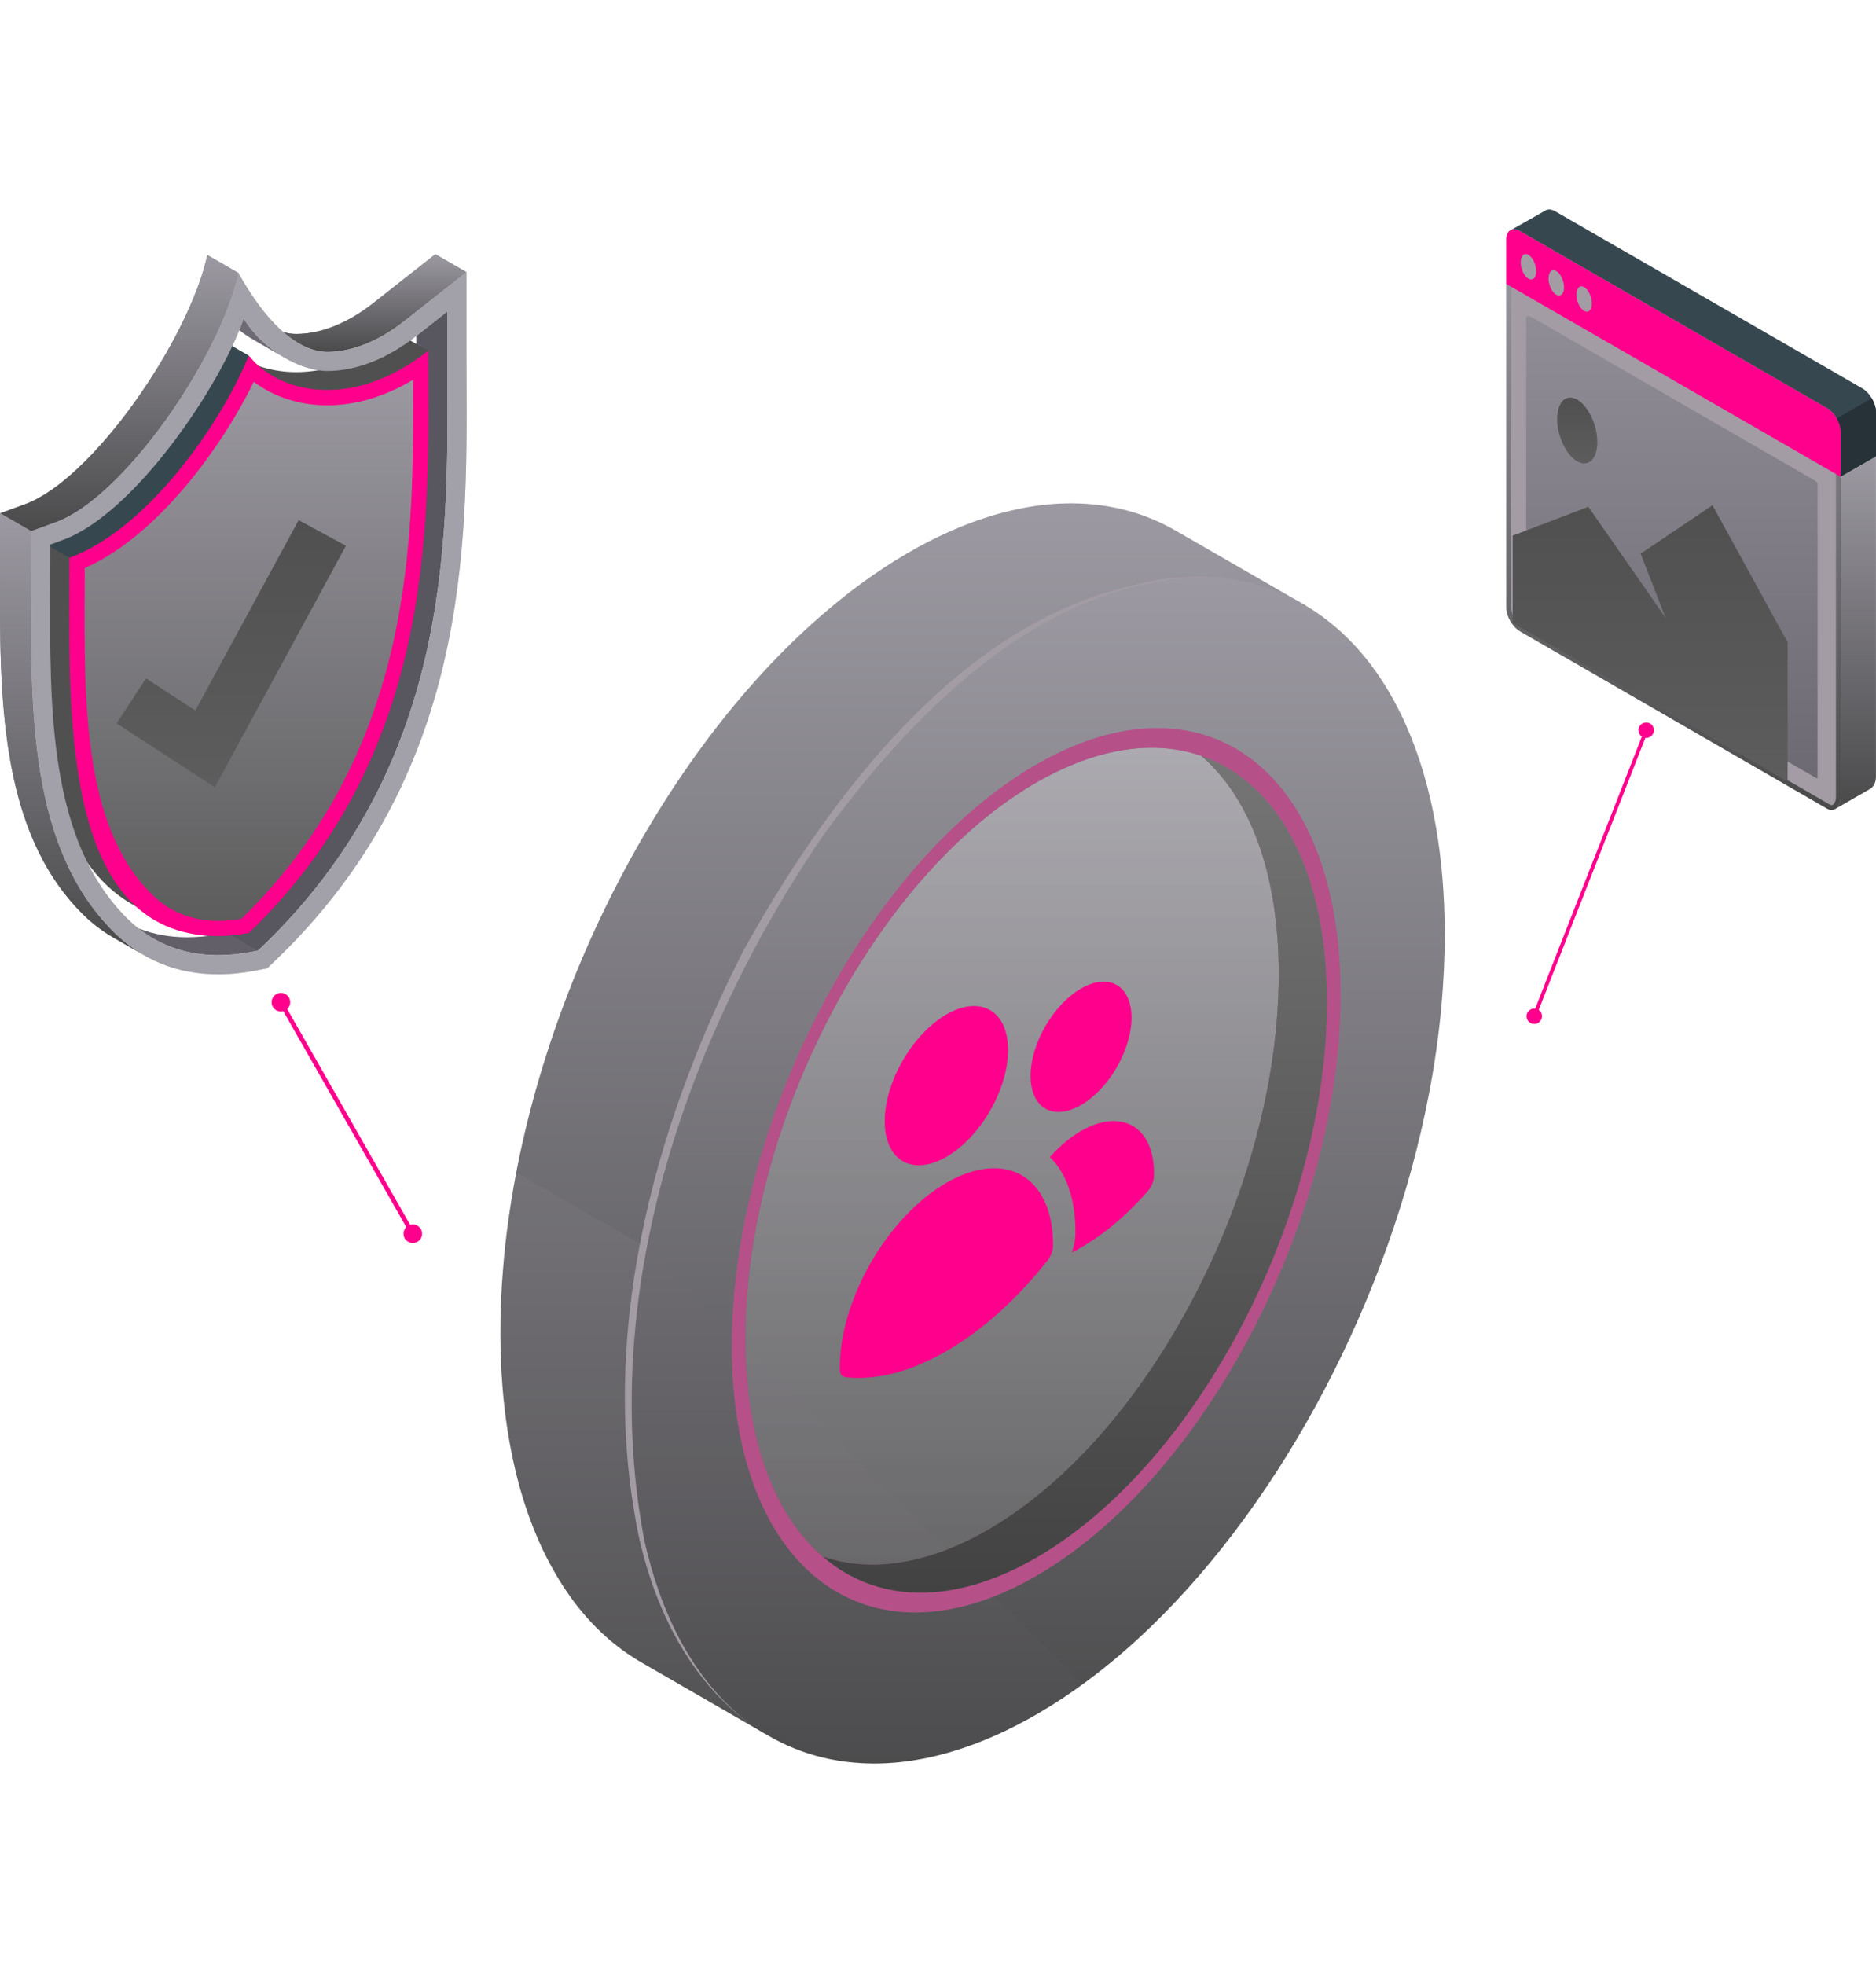 <svg width="85" height="89" viewBox="0 0 85 89" fill="none" xmlns="http://www.w3.org/2000/svg">
<path d="M57.829 30.241L59.172 27.439L53.294 24.052C52.598 23.65 51.858 23.337 51.076 23.127C50.807 23.055 50.532 22.996 50.253 22.947C48.961 22.723 47.575 22.753 46.116 23.06C45.627 23.162 45.128 23.296 44.624 23.462C44.118 23.624 43.603 23.821 43.082 24.053C42.432 24.338 41.772 24.674 41.103 25.065C40.404 25.473 39.717 25.924 39.039 26.42C38.529 26.792 38.026 27.188 37.529 27.609C30.231 33.763 24.49 44.733 23.033 55.284C22.933 56.004 22.853 56.719 22.797 57.431C22.711 58.45 22.668 59.464 22.672 60.463C22.676 61.281 22.707 62.074 22.769 62.839C22.822 63.502 22.898 64.143 22.993 64.761C23.088 65.378 23.204 65.973 23.339 66.547V66.55C23.741 68.262 24.318 69.775 25.046 71.075C25.203 71.355 25.366 71.627 25.537 71.888C26.283 73.026 27.157 73.969 28.142 74.701C28.451 74.931 28.771 75.139 29.101 75.328L34.657 78.534L35.888 75.969C36.214 75.897 36.543 75.812 36.876 75.712C38.124 75.339 39.419 74.77 40.744 73.999C41.514 73.55 42.27 73.047 43.015 72.491C43.97 71.779 44.903 70.984 45.805 70.114C51.896 64.258 56.693 55.095 58.449 45.974C58.711 44.618 58.903 43.264 59.025 41.925C59.125 40.807 59.177 39.695 59.173 38.6C59.168 36.911 59.033 35.335 58.784 33.884C58.559 32.564 58.237 31.349 57.829 30.241Z" fill="url(#paint0_linear_2192_3551)"/>
<path opacity="0.1" d="M34.657 78.533L35.888 75.969C36.214 75.897 36.543 75.812 36.876 75.712C38.124 75.339 39.419 74.77 40.744 73.998C41.514 73.549 42.27 73.046 43.015 72.49C43.97 71.778 44.903 70.984 45.805 70.114C46.657 69.295 47.48 68.406 48.276 67.466L23.394 53.109C23.255 53.835 23.133 54.561 23.033 55.284C22.933 56.004 22.853 56.719 22.797 57.431C22.711 58.45 22.668 59.464 22.672 60.463C22.676 61.281 22.707 62.074 22.769 62.839C22.822 63.502 22.898 64.143 22.993 64.761C23.088 65.378 23.204 65.973 23.339 66.547V66.55C23.741 68.262 24.318 69.775 25.046 71.075C25.203 71.355 25.366 71.627 25.537 71.888C26.283 73.026 27.157 73.969 28.142 74.701C28.451 74.931 28.771 75.139 29.101 75.328L34.657 78.533Z" fill="#A39CA5"/>
<path d="M65.071 37.509C64.774 35.763 64.307 34.199 63.694 32.825C62.789 30.791 61.563 29.185 60.085 28.057C59.108 27.309 58.023 26.772 56.846 26.455C56.576 26.383 56.301 26.324 56.023 26.275C54.73 26.051 53.345 26.081 51.886 26.388C51.396 26.49 50.898 26.624 50.393 26.79C49.888 26.952 49.372 27.149 48.852 27.381C48.201 27.666 47.541 28.003 46.873 28.394C46.174 28.801 45.487 29.252 44.809 29.748C44.299 30.12 43.795 30.516 43.298 30.937C36.001 37.091 30.259 48.061 28.802 58.612C28.701 59.333 28.623 60.047 28.566 60.759C28.48 61.778 28.438 62.791 28.442 63.79C28.445 64.609 28.476 65.402 28.539 66.167C28.592 66.83 28.667 67.47 28.762 68.09C28.858 68.706 28.974 69.301 29.109 69.875V69.877C29.51 71.59 30.087 73.103 30.815 74.402C30.973 74.683 31.136 74.955 31.307 75.216C32.053 76.353 32.927 77.297 33.912 78.028C35.398 79.139 37.136 79.772 39.053 79.871C40.347 79.942 41.724 79.768 43.163 79.336C44.411 78.963 45.705 78.394 47.03 77.623C47.8 77.174 48.557 76.671 49.302 76.114C50.257 75.402 51.19 74.608 52.092 73.738C58.183 67.882 62.98 58.719 64.736 49.598C64.999 48.242 65.191 46.888 65.312 45.548C65.412 44.431 65.464 43.319 65.46 42.224C65.454 40.536 65.32 38.96 65.071 37.509Z" fill="url(#paint1_linear_2192_3551)"/>
<path opacity="0.05" d="M29.167 56.426C29.026 57.157 28.903 57.887 28.802 58.615C28.701 59.335 28.623 60.05 28.566 60.762C28.48 61.781 28.438 62.794 28.442 63.793C28.445 64.612 28.476 65.404 28.539 66.17C28.592 66.833 28.667 67.473 28.762 68.092C28.858 68.709 28.974 69.304 29.109 69.878V69.88C29.51 71.593 30.087 73.106 30.815 74.405C30.973 74.686 31.136 74.957 31.307 75.218C32.052 76.356 32.927 77.3 33.912 78.031C35.398 79.142 37.136 79.775 39.053 79.873C40.347 79.945 41.724 79.771 43.163 79.339C44.411 78.965 45.705 78.397 47.03 77.626C47.714 77.226 48.387 76.778 49.05 76.294L29.167 56.426Z" fill="#7B7783"/>
<path opacity="0.25" d="M57.923 45.084C57.938 44.766 57.943 44.45 57.943 44.137C57.943 42.21 57.71 40.489 57.28 39.001C56.683 36.941 55.704 35.334 54.443 34.244C54.147 34.142 53.844 34.058 53.531 33.997C51.903 33.684 50.056 33.949 48.081 34.865C47.999 34.9 47.916 34.941 47.834 34.981C47.544 35.124 47.248 35.28 46.951 35.452C46.602 35.652 46.256 35.87 45.915 36.103C45.197 36.59 44.495 37.147 43.814 37.762C39.056 42.055 35.311 49.205 34.149 56.215C33.982 57.218 33.868 58.218 33.813 59.207C33.786 59.68 33.773 60.147 33.773 60.613C33.773 61.121 33.79 61.612 33.823 62.089C33.988 64.624 34.591 66.74 35.529 68.368C36.02 69.216 36.603 69.929 37.264 70.501C38.288 70.857 39.416 70.966 40.623 70.802C41.925 70.625 43.318 70.132 44.764 69.297C45.001 69.161 45.235 69.016 45.468 68.864C45.529 68.824 45.587 68.785 45.648 68.746C52.285 64.331 57.575 54.158 57.923 45.084Z" fill="url(#paint2_linear_2192_3551)"/>
<path d="M47.876 34.142C47.568 34.293 47.26 34.455 46.947 34.636C39.331 39.031 33.16 50.819 33.16 60.967C33.16 71.12 39.331 75.782 46.947 71.387C47.26 71.206 47.568 71.014 47.876 70.812C55.062 66.028 60.743 54.791 60.743 45.056C60.743 35.318 55.062 30.629 47.876 34.142ZM45.644 68.748C45.583 68.789 45.527 68.829 45.467 68.864C45.235 69.016 44.997 69.162 44.76 69.298C43.316 70.136 41.922 70.626 40.619 70.802C39.412 70.968 38.286 70.857 37.261 70.504C36.599 69.929 36.018 69.217 35.529 68.37C34.59 66.745 33.983 64.626 33.822 62.092C33.787 61.613 33.771 61.123 33.771 60.614C33.771 60.149 33.786 59.68 33.812 59.211C33.867 58.222 33.978 57.218 34.145 56.218C35.312 49.209 39.054 42.059 43.811 37.765C44.492 37.149 45.195 36.594 45.911 36.104C46.255 35.872 46.598 35.655 46.947 35.453C47.245 35.282 47.542 35.125 47.83 34.984C47.916 34.944 47.997 34.903 48.077 34.868C50.052 33.95 51.9 33.687 53.531 34C53.84 34.061 54.147 34.142 54.44 34.248C55.703 35.337 56.683 36.942 57.278 39.001C57.708 40.489 57.94 42.21 57.94 44.138C57.94 44.451 57.935 44.769 57.92 45.086C57.572 54.159 52.285 64.333 45.644 68.748Z" fill="#858585"/>
<path opacity="0.4" d="M47.876 34.142C47.568 34.293 47.26 34.455 46.947 34.636C39.331 39.031 33.16 50.819 33.16 60.967C33.16 71.12 39.331 75.782 46.947 71.387C47.26 71.206 47.568 71.014 47.876 70.812C55.062 66.028 60.743 54.791 60.743 45.056C60.743 35.318 55.062 30.629 47.876 34.142ZM45.644 68.748C45.583 68.789 45.527 68.829 45.467 68.864C45.235 69.016 44.997 69.162 44.76 69.298C43.316 70.136 41.922 70.626 40.619 70.802C39.412 70.968 38.286 70.857 37.261 70.504C36.599 69.929 36.018 69.217 35.529 68.37C34.59 66.745 33.983 64.626 33.822 62.092C33.787 61.613 33.771 61.123 33.771 60.614C33.771 60.149 33.786 59.68 33.812 59.211C33.867 58.222 33.978 57.218 34.145 56.218C35.312 49.209 39.054 42.059 43.811 37.765C44.492 37.149 45.195 36.594 45.911 36.104C46.255 35.872 46.598 35.655 46.947 35.453C47.245 35.282 47.542 35.125 47.83 34.984C47.916 34.944 47.997 34.903 48.077 34.868C50.052 33.95 51.9 33.687 53.531 34C53.84 34.061 54.147 34.142 54.44 34.248C55.703 35.337 56.683 36.942 57.278 39.001C57.708 40.489 57.94 42.21 57.94 44.138C57.94 44.451 57.935 44.769 57.92 45.086C57.572 54.159 52.285 64.333 45.644 68.748Z" fill="#FF008C"/>
<path d="M60.126 45.408C60.126 45.721 60.121 46.039 60.106 46.357C59.757 55.43 54.47 65.603 47.829 70.018C47.769 70.058 47.713 70.094 47.652 70.134C47.42 70.285 47.182 70.432 46.945 70.568C45.501 71.4 44.107 71.895 42.804 72.072C40.663 72.364 38.764 71.804 37.27 70.507C38.29 70.855 39.416 70.966 40.617 70.8C41.92 70.623 43.314 70.134 44.759 69.296C44.996 69.16 45.233 69.014 45.466 68.862C45.526 68.827 45.582 68.787 45.642 68.746C52.283 64.331 57.571 54.158 57.919 45.085C57.934 44.767 57.939 44.449 57.939 44.136C57.939 42.209 57.707 40.488 57.278 38.999C56.681 36.94 55.702 35.336 54.44 34.246C56.767 35.044 58.555 37.138 59.464 40.271C59.894 41.76 60.126 43.48 60.126 45.408Z" fill="#858585"/>
<path opacity="0.25" d="M37.27 70.505C37.265 70.501 37.265 70.501 37.26 70.501C37.219 70.466 37.184 70.435 37.148 70.394C37.188 70.44 37.229 70.476 37.27 70.505Z" fill="black"/>
<path opacity="0.5" d="M60.126 45.408C60.126 45.721 60.121 46.039 60.106 46.357C59.757 55.43 54.47 65.603 47.829 70.018C47.769 70.058 47.713 70.094 47.652 70.134C47.42 70.285 47.182 70.432 46.945 70.568C45.501 71.4 44.107 71.895 42.804 72.072C40.663 72.364 38.764 71.804 37.27 70.507C38.29 70.855 39.416 70.966 40.617 70.8C41.92 70.623 43.314 70.134 44.759 69.296C44.996 69.16 45.233 69.014 45.466 68.862C45.526 68.827 45.582 68.787 45.642 68.746C52.283 64.331 57.571 54.158 57.919 45.085C57.934 44.767 57.939 44.449 57.939 44.136C57.939 42.209 57.707 40.488 57.278 38.999C56.681 36.94 55.702 35.336 54.44 34.246C56.767 35.044 58.555 37.138 59.464 40.271C59.894 41.76 60.126 43.48 60.126 45.408Z" fill="url(#paint3_linear_2192_3551)"/>
<g clip-path="url(#clip0_2192_3551)">
<g filter="url(#filter0_d_2192_3551)">
<path d="M41.084 49.792C41.084 48.936 41.379 47.945 41.903 47.038C42.428 46.13 43.139 45.38 43.88 44.952C44.622 44.524 45.333 44.453 45.857 44.756C46.382 45.058 46.676 45.709 46.676 46.565C46.676 47.421 46.382 48.411 45.857 49.319C45.333 50.227 44.622 50.977 43.88 51.405C43.139 51.833 42.428 51.903 41.903 51.601C41.379 51.298 41.084 50.647 41.084 49.792ZM47.693 47.738C47.693 47.392 47.752 47.014 47.867 46.627C47.982 46.241 48.151 45.853 48.363 45.485C48.576 45.117 48.828 44.777 49.105 44.484C49.383 44.192 49.68 43.952 49.981 43.778C50.281 43.605 50.579 43.502 50.856 43.474C51.134 43.447 51.386 43.496 51.598 43.618C51.811 43.741 51.979 43.934 52.094 44.188C52.209 44.442 52.268 44.752 52.268 45.098C52.268 45.798 52.027 46.609 51.598 47.352C51.169 48.094 50.587 48.708 49.981 49.058C49.374 49.408 48.792 49.466 48.363 49.218C47.934 48.971 47.693 48.438 47.693 47.738ZM39.051 60.938C39.051 59.46 39.56 57.749 40.465 56.181C41.371 54.613 42.599 53.317 43.88 52.578C45.161 51.839 46.39 51.718 47.295 52.24C48.201 52.763 48.71 53.887 48.71 55.365L48.71 55.367L48.709 55.461C48.708 55.561 48.684 55.672 48.641 55.783C48.598 55.894 48.537 56.002 48.463 56.096C47.08 57.855 45.495 59.276 43.88 60.205C42.205 61.172 40.636 61.542 39.298 61.384C39.224 61.375 39.163 61.339 39.12 61.277C39.076 61.216 39.053 61.132 39.051 61.033L39.051 60.938ZM49.727 54.781L49.726 54.894C49.722 55.157 49.668 55.444 49.568 55.736C49.704 55.666 49.842 55.592 49.981 55.512C51.063 54.887 52.087 54.007 52.998 52.966C53.08 52.872 53.15 52.761 53.2 52.643C53.25 52.526 53.279 52.407 53.282 52.299L53.285 52.138C53.285 51.495 53.144 50.944 52.876 50.535C52.607 50.127 52.219 49.875 51.748 49.803C51.278 49.73 50.739 49.84 50.183 50.122C49.626 50.403 49.071 50.848 48.567 51.414C49.321 52.143 49.727 53.324 49.726 54.779L49.727 54.781Z" fill="#FF008C"/>
</g>
</g>
<path d="M56.025 26.278C54 26.009 52.222 26.285 50.464 26.841C45.023 28.56 40.525 33.419 37.256 37.898C31.01 47.095 27.055 58.744 29.214 69.88L29.211 69.857C29.915 72.953 31.332 76.061 33.912 78.031C31.276 76.1 29.748 72.996 29.006 69.878L29.008 69.898C27.018 60.782 29.52 51.204 33.695 43.048C37.303 36.531 42.939 28.889 50.387 26.766C52.164 26.259 53.841 25.919 56.025 26.278Z" fill="#A39CA5"/>
<path d="M68.254 10.833V27.524C68.254 27.921 68.533 28.401 68.875 28.599L82.784 36.629C82.856 36.67 82.927 36.69 82.99 36.688C83.016 36.688 83.043 36.684 83.069 36.678C83.088 36.674 83.106 36.668 83.122 36.66C83.134 36.653 83.148 36.648 83.177 36.631C83.234 36.599 83.296 36.51 83.34 36.424C83.379 36.346 83.405 36.224 83.405 36.11V19.569C83.405 19.174 83.126 18.692 82.784 18.494L68.875 10.474C68.714 10.383 68.569 10.368 68.457 10.421C68.439 10.429 68.42 10.44 68.404 10.452C68.402 10.454 68.4 10.456 68.4 10.456C68.384 10.468 68.372 10.48 68.359 10.497C68.351 10.503 68.347 10.511 68.341 10.519C68.333 10.529 68.325 10.539 68.32 10.551C68.304 10.576 68.292 10.602 68.284 10.631C68.278 10.647 68.272 10.665 68.269 10.685C68.267 10.69 68.265 10.694 68.267 10.698C68.261 10.716 68.259 10.734 68.257 10.755C68.256 10.78 68.254 10.806 68.254 10.833Z" fill="#A39CA5"/>
<path d="M68.6 10.611C68.632 10.611 68.687 10.621 68.766 10.666L82.674 18.685C82.946 18.842 83.185 19.255 83.185 19.569V36.11C83.185 36.197 83.165 36.283 83.144 36.324C83.108 36.394 83.073 36.435 83.062 36.444C83.053 36.449 83.044 36.453 83.037 36.456L83.035 36.457L83.023 36.463C83.004 36.467 82.995 36.468 82.99 36.468H82.989C82.972 36.468 82.942 36.465 82.894 36.438L68.986 28.408C68.709 28.248 68.474 27.843 68.474 27.524V10.833C68.474 10.812 68.476 10.792 68.478 10.773C68.478 10.772 68.478 10.766 68.479 10.761L68.48 10.76L68.486 10.749L68.487 10.74L68.509 10.673L68.507 10.67L68.522 10.65L68.522 10.649L68.537 10.629L68.538 10.628L68.54 10.627L68.553 10.621C68.566 10.614 68.581 10.611 68.6 10.611ZM68.6 10.391C68.549 10.391 68.501 10.401 68.458 10.421C68.44 10.43 68.421 10.44 68.405 10.452C68.403 10.454 68.401 10.456 68.401 10.456C68.385 10.468 68.373 10.481 68.36 10.497C68.352 10.503 68.348 10.511 68.342 10.519C68.334 10.529 68.326 10.539 68.321 10.552C68.305 10.576 68.293 10.603 68.285 10.631C68.278 10.647 68.273 10.665 68.27 10.686C68.268 10.69 68.266 10.694 68.268 10.698C68.262 10.716 68.26 10.735 68.258 10.755C68.256 10.779 68.254 10.806 68.254 10.832V27.524C68.254 27.921 68.533 28.401 68.875 28.598L82.784 36.629C82.852 36.667 82.921 36.688 82.982 36.688C82.984 36.688 82.988 36.688 82.99 36.688C83.017 36.688 83.043 36.684 83.07 36.678C83.088 36.673 83.107 36.667 83.123 36.659C83.135 36.653 83.149 36.647 83.178 36.631C83.234 36.598 83.297 36.51 83.341 36.423C83.38 36.346 83.406 36.224 83.406 36.11V19.569C83.406 19.174 83.126 18.692 82.784 18.494L68.875 10.474C68.776 10.418 68.683 10.391 68.6 10.391Z" fill="url(#paint4_linear_2192_3551)"/>
<path d="M68.457 10.421C68.569 10.368 68.714 10.382 68.875 10.474L82.784 18.494C83.126 18.691 83.405 19.174 83.405 19.569V21.596L84.999 20.678V18.665C84.999 18.27 84.722 17.79 84.379 17.593L70.468 9.572C70.291 9.469 70.132 9.466 70.018 9.536C69.906 9.603 68.589 10.351 68.457 10.421Z" fill="#37474F"/>
<path d="M68.254 10.828C68.256 10.437 68.533 10.278 68.874 10.475L82.783 18.495C83.126 18.693 83.404 19.174 83.404 19.569L83.403 21.598L68.254 12.864V10.828Z" fill="#FF008C"/>
<path d="M85 20.679L84.999 18.663C84.999 18.462 84.925 18.24 84.81 18.043L83.219 18.951C83.334 19.146 83.404 19.366 83.404 19.567V21.595L85 20.679Z" fill="#263238"/>
<path d="M71.776 13.006C71.97 13.117 72.127 13.45 72.127 13.747C72.127 14.045 71.97 14.196 71.776 14.084C71.583 13.973 71.426 13.641 71.426 13.343C71.426 13.045 71.583 12.894 71.776 13.006Z" fill="#A39CA5"/>
<path d="M70.514 12.275C70.708 12.387 70.865 12.719 70.865 13.017C70.865 13.315 70.708 13.466 70.514 13.354C70.321 13.242 70.164 12.91 70.164 12.612C70.164 12.314 70.321 12.163 70.514 12.275Z" fill="#A39CA5"/>
<path d="M69.253 11.545C69.447 11.656 69.604 11.989 69.604 12.286C69.604 12.584 69.447 12.735 69.253 12.623C69.059 12.512 68.902 12.18 68.902 11.882C68.902 11.584 69.059 11.433 69.253 11.545Z" fill="#A39CA5"/>
<path d="M83.176 36.632C83.198 36.617 83.225 36.603 83.253 36.587C83.31 36.552 84.725 35.742 84.737 35.735C84.835 35.677 84.904 35.572 84.926 35.523C84.971 35.429 84.998 35.316 84.998 35.195V20.68L83.404 21.597V36.111C83.398 36.233 83.38 36.339 83.339 36.424C83.271 36.564 83.182 36.628 83.176 36.632Z" fill="url(#paint5_linear_2192_3551)"/>
<path d="M69.286 27.741C69.224 27.705 69.179 27.658 69.152 27.623V14.357C69.165 14.345 69.194 14.328 69.244 14.328C69.299 14.328 69.367 14.35 69.435 14.389L82.22 21.765C82.236 21.775 82.254 21.786 82.27 21.798L82.311 21.835C82.328 21.851 82.342 21.868 82.353 21.883V35.267C82.335 35.263 82.309 35.255 82.277 35.236L69.286 27.741Z" fill="#7B7783"/>
<path opacity="0.25" d="M69.286 27.741C69.224 27.705 69.179 27.658 69.152 27.623V14.357C69.165 14.345 69.194 14.328 69.244 14.328C69.299 14.328 69.367 14.35 69.435 14.389L82.22 21.765C82.236 21.775 82.254 21.786 82.27 21.798L82.311 21.835C82.328 21.851 82.342 21.868 82.353 21.883V35.267C82.335 35.263 82.309 35.255 82.277 35.236L69.286 27.741Z" fill="url(#paint6_linear_2192_3551)"/>
<g filter="url(#filter1_d_2192_3551)">
<path d="M69.539 27.218L81.996 34.405V28.096L78.591 21.887L75.337 24.081L76.464 26.984L72.966 21.959L69.539 23.263V27.218Z" fill="url(#paint7_linear_2192_3551)"/>
</g>
<g filter="url(#filter2_d_2192_3551)">
<path d="M73.373 19.026C73.373 19.798 72.966 20.189 72.464 19.9C71.962 19.61 71.555 18.75 71.555 17.977C71.555 17.205 71.962 16.814 72.464 17.103C72.966 17.393 73.373 18.254 73.373 19.026Z" fill="url(#paint8_linear_2192_3551)"/>
</g>
<path d="M74.588 33.426C74.782 33.426 74.939 33.27 74.939 33.076C74.939 32.883 74.782 32.727 74.588 32.727C74.395 32.727 74.238 32.883 74.238 33.076C74.238 33.27 74.395 33.426 74.588 33.426Z" fill="#FF008C"/>
<path d="M69.868 46.033C69.868 46.227 69.712 46.383 69.518 46.383C69.325 46.383 69.168 46.227 69.168 46.033C69.168 45.84 69.325 45.684 69.518 45.684C69.712 45.683 69.868 45.84 69.868 46.033Z" fill="#FF008C"/>
<path d="M74.516 33.047L69.438 46L69.595 46.062L74.674 33.109L74.516 33.047Z" fill="#FF008C"/>
<path d="M11.539 15.424C11.3 15.289 11.065 15.132 10.84 14.954C10.916 14.765 10.982 14.587 11.037 14.418C11.479 15.144 12.115 15.734 12.789 16.145C12.451 15.95 11.738 15.536 11.539 15.424Z" fill="#7B7783"/>
<path opacity="0.1" d="M11.539 15.424C11.3 15.289 11.065 15.132 10.84 14.954C10.916 14.765 10.982 14.587 11.037 14.418C11.479 15.144 12.115 15.734 12.789 16.145C12.451 15.95 11.738 15.536 11.539 15.424Z" fill="black"/>
<path d="M20.272 17.18C20.306 24.658 20.367 34.742 11.873 42.887L11.689 43.063L11.438 43.112C10.903 43.217 10.381 43.269 9.888 43.269C8.507 43.269 7.295 42.863 6.277 42.057C6.954 42.324 7.689 42.459 8.482 42.459C8.975 42.459 9.496 42.407 10.033 42.301L10.282 42.253L10.466 42.076C18.961 33.931 18.901 23.847 18.865 16.369C18.863 15.968 18.861 15.585 18.861 15.216C18.863 15.216 18.865 15.214 18.866 15.213L20.267 14.109V15.892C20.267 16.3 20.268 16.731 20.272 17.18Z" fill="#7B7783"/>
<path opacity="0.2" d="M20.272 17.18C20.306 24.658 20.367 34.742 11.873 42.887L11.689 43.063L11.438 43.112C10.903 43.217 10.381 43.269 9.888 43.269C8.507 43.269 7.295 42.863 6.277 42.057C6.954 42.324 7.689 42.459 8.482 42.459C8.975 42.459 9.496 42.407 10.033 42.301L10.282 42.253L10.466 42.076C18.961 33.931 18.901 23.847 18.865 16.369C18.863 15.968 18.861 15.585 18.861 15.216C18.863 15.216 18.865 15.214 18.866 15.213L20.267 14.109V15.892C20.267 16.3 20.268 16.731 20.272 17.18Z" fill="black"/>
<path opacity="0.1" d="M11.688 43.063L11.872 42.887C20.366 34.742 20.305 24.658 20.271 17.18C20.268 16.731 20.266 16.3 20.266 15.892V14.109L19.532 14.687L18.866 15.213L18.865 15.213L18.86 15.229C18.86 15.594 18.862 15.973 18.864 16.369C18.9 23.847 18.961 33.931 10.465 42.076L10.281 42.253L11.687 43.064L11.688 43.063Z" fill="black"/>
<path d="M14.823 15.941C14.325 15.941 13.638 15.74 12.84 15.045C13.053 15.105 13.246 15.128 13.418 15.128C14.544 15.128 15.756 14.642 16.924 13.722L19.726 11.516L21.131 12.327L18.329 14.533C17.161 15.453 15.95 15.941 14.823 15.941Z" fill="#7B7783"/>
<path d="M14.823 15.941C14.325 15.941 13.638 15.74 12.84 15.045C13.053 15.105 13.246 15.128 13.418 15.128C14.544 15.128 15.756 14.642 16.924 13.722L19.726 11.516L21.131 12.327L18.329 14.533C17.161 15.453 15.95 15.941 14.823 15.941Z" fill="url(#paint9_linear_2192_3551)"/>
<path d="M19.403 15.893L17.997 15.082C15.636 16.941 13.349 17.152 11.709 16.574C11.547 16.431 11.401 16.277 11.274 16.116L9.868 15.305C8.548 18.505 5.223 23.185 1.74 24.461C1.74 30.219 1.333 38.271 5.974 40.956C6.208 41.091 7.148 41.631 7.383 41.767C8.412 42.362 9.689 42.574 11.274 42.265C20.009 33.888 19.403 22.929 19.403 15.893Z" fill="#515050"/>
<path d="M10.1 25.375L11.273 16.116L9.867 15.305C8.547 18.505 5.222 23.185 1.738 24.46L3.144 25.271L10.1 25.375Z" fill="#37474F"/>
<path d="M9.891 42.059C8.57 42.059 7.491 41.62 6.592 40.717C3.425 37.539 3.464 31.907 3.489 26.569C3.491 26.201 3.493 25.847 3.493 25.507C7.024 24.075 10.074 19.602 11.381 16.74C12.232 17.546 13.48 18.015 14.828 18.015C16.232 18.015 17.684 17.519 19.06 16.574C19.061 16.774 19.062 16.977 19.063 17.185C19.097 24.447 19.155 34.153 11.11 41.943C10.686 42.02 10.276 42.059 9.891 42.059Z" fill="url(#paint10_linear_2192_3551)"/>
<g filter="url(#filter3_d_2192_3551)">
<path d="M10.734 34.664L6.285 31.77L7.614 29.73L9.851 31.185L14.532 22.562L16.674 23.723L10.734 34.664Z" fill="url(#paint11_linear_2192_3551)"/>
</g>
<path d="M18.715 17.205C18.749 24.391 18.8 33.937 10.944 41.62C10.577 41.681 10.223 41.712 9.889 41.712C8.666 41.712 7.667 41.307 6.837 40.473C3.771 37.396 3.809 31.849 3.834 26.567C3.836 26.282 3.837 26.005 3.837 25.736C7.203 24.249 10.104 20.151 11.5 17.295C12.388 17.974 13.568 18.36 14.826 18.36C16.118 18.36 17.443 17.964 18.715 17.205ZM19.403 15.891C17.781 17.168 16.193 17.668 14.826 17.668C13.257 17.668 11.98 17.01 11.274 16.113C9.955 19.314 6.63 23.994 3.146 25.269C3.146 31.91 2.607 42.404 9.889 42.404C10.323 42.404 10.783 42.358 11.274 42.262H11.275C20.01 33.886 19.403 22.927 19.403 15.891Z" fill="#FF008C"/>
<path d="M9.397 11.555C8.543 15.439 4.175 21.727 1.143 22.837L0.008 23.253L1.415 24.064L2.549 23.648C5.581 22.537 9.951 16.249 10.804 12.366L9.397 11.555Z" fill="#7B7783"/>
<path d="M9.397 11.555C8.543 15.439 4.175 21.727 1.143 22.837L0.008 23.253L1.415 24.064L2.549 23.648C5.581 22.537 9.951 16.249 10.804 12.366L9.397 11.555Z" fill="url(#paint12_linear_2192_3551)"/>
<path d="M5.117 42.183C1.343 38.392 1.383 32.242 1.41 26.562C1.412 26.11 1.416 25.68 1.416 25.272V24.065L0.008 23.254V24.461C0.008 24.869 0.007 25.299 0.005 25.751C-0.023 31.431 -0.063 37.581 3.712 41.372C4.141 41.804 4.607 42.164 5.105 42.453C5.315 42.574 6.066 43.008 6.409 43.205C5.948 42.925 5.517 42.586 5.117 42.183Z" fill="#7B7783"/>
<path d="M5.117 42.183C1.343 38.392 1.383 32.242 1.41 26.562C1.412 26.11 1.416 25.68 1.416 25.272V24.065L0.008 23.254V24.461C0.008 24.869 0.007 25.299 0.005 25.751C-0.023 31.431 -0.063 37.581 3.712 41.372C4.141 41.804 4.607 42.164 5.105 42.453C5.315 42.574 6.066 43.008 6.409 43.205C5.948 42.925 5.517 42.586 5.117 42.183Z" fill="url(#paint13_linear_2192_3551)"/>
<path d="M21.138 17.177C21.136 16.729 21.134 16.3 21.134 15.893V12.328L18.332 14.535C17.164 15.455 15.952 15.941 14.826 15.941C13.937 15.941 12.445 15.305 10.804 12.365C9.951 16.25 5.582 22.538 2.55 23.648L1.415 24.064V25.272C1.415 25.679 1.413 26.11 1.411 26.561C1.384 32.242 1.343 38.393 5.119 42.183C6.409 43.479 8.014 44.136 9.89 44.136C10.438 44.136 11.016 44.077 11.606 43.962L12.106 43.865L12.473 43.513C21.235 35.11 21.174 24.795 21.138 17.177ZM11.873 42.889L11.69 43.065L11.44 43.114C10.905 43.219 10.383 43.272 9.889 43.272C8.252 43.272 6.854 42.7 5.731 41.574C2.21 38.038 2.25 32.104 2.276 26.566C2.278 26.114 2.28 25.681 2.28 25.272V24.668L2.848 24.46C6.137 23.256 10.079 17.333 11.039 14.418C11.935 15.893 13.631 16.806 14.825 16.806C16.147 16.806 17.545 16.256 18.867 15.215L20.268 14.111V15.893C20.268 16.302 20.27 16.733 20.272 17.182C20.308 24.66 20.368 34.743 11.873 42.889Z" fill="#7B7783"/>
<path opacity="0.3" d="M21.138 17.177C21.136 16.729 21.134 16.3 21.134 15.893V12.328L18.332 14.535C17.164 15.455 15.952 15.941 14.826 15.941C13.937 15.941 12.445 15.305 10.804 12.365C9.951 16.25 5.582 22.538 2.55 23.648L1.415 24.064V25.272C1.415 25.679 1.413 26.11 1.411 26.561C1.384 32.242 1.343 38.393 5.119 42.183C6.409 43.479 8.014 44.136 9.89 44.136C10.438 44.136 11.016 44.077 11.606 43.962L12.106 43.865L12.473 43.513C21.235 35.11 21.174 24.795 21.138 17.177ZM11.873 42.889L11.69 43.065L11.44 43.114C10.905 43.219 10.383 43.272 9.889 43.272C8.252 43.272 6.854 42.7 5.731 41.574C2.21 38.038 2.25 32.104 2.276 26.566C2.278 26.114 2.28 25.681 2.28 25.272V24.668L2.848 24.46C6.137 23.256 10.079 17.333 11.039 14.418C11.935 15.893 13.631 16.806 14.825 16.806C16.147 16.806 17.545 16.256 18.867 15.215L20.268 14.111V15.893C20.268 16.302 20.27 16.733 20.272 17.182C20.308 24.66 20.368 34.743 11.873 42.889Z" fill="white"/>
<path d="M12.727 45.82C12.96 45.82 13.149 45.631 13.149 45.398C13.149 45.165 12.96 44.977 12.727 44.977C12.494 44.977 12.305 45.165 12.305 45.398C12.305 45.631 12.494 45.82 12.727 45.82Z" fill="#FF008C"/>
<path d="M18.703 56.308C18.936 56.308 19.125 56.119 19.125 55.886C19.125 55.654 18.936 55.465 18.703 55.465C18.47 55.465 18.281 55.654 18.281 55.886C18.281 56.119 18.47 56.308 18.703 56.308Z" fill="#FF008C"/>
<path d="M12.81 45.349L12.633 45.449L18.608 55.938L18.785 55.837L12.81 45.349Z" fill="#FF008C"/>
<defs>
<filter id="filter0_d_2192_3551" x="37.051" y="43.465" width="16.234" height="19.953" filterUnits="userSpaceOnUse" color-interpolation-filters="sRGB">
<feFlood flood-opacity="0" result="BackgroundImageFix"/>
<feColorMatrix in="SourceAlpha" type="matrix" values="0 0 0 0 0 0 0 0 0 0 0 0 0 0 0 0 0 0 127 0" result="hardAlpha"/>
<feOffset dx="-1" dy="1"/>
<feGaussianBlur stdDeviation="0.5"/>
<feComposite in2="hardAlpha" operator="out"/>
<feColorMatrix type="matrix" values="0 0 0 0 0.183 0 0 0 0 0.183 0 0 0 0 0.199 0 0 0 1 0"/>
<feBlend mode="normal" in2="BackgroundImageFix" result="effect1_dropShadow_2192_3551"/>
<feBlend mode="normal" in="SourceGraphic" in2="effect1_dropShadow_2192_3551" result="shape"/>
</filter>
<filter id="filter1_d_2192_3551" x="67.539" y="21.887" width="14.457" height="14.52" filterUnits="userSpaceOnUse" color-interpolation-filters="sRGB">
<feFlood flood-opacity="0" result="BackgroundImageFix"/>
<feColorMatrix in="SourceAlpha" type="matrix" values="0 0 0 0 0 0 0 0 0 0 0 0 0 0 0 0 0 0 127 0" result="hardAlpha"/>
<feOffset dx="-1" dy="1"/>
<feGaussianBlur stdDeviation="0.5"/>
<feComposite in2="hardAlpha" operator="out"/>
<feColorMatrix type="matrix" values="0 0 0 0 0.183 0 0 0 0 0.183 0 0 0 0 0.199 0 0 0 1 0"/>
<feBlend mode="normal" in2="BackgroundImageFix" result="effect1_dropShadow_2192_3551"/>
<feBlend mode="normal" in="SourceGraphic" in2="effect1_dropShadow_2192_3551" result="shape"/>
</filter>
<filter id="filter2_d_2192_3551" x="69.555" y="17.008" width="3.816" height="4.988" filterUnits="userSpaceOnUse" color-interpolation-filters="sRGB">
<feFlood flood-opacity="0" result="BackgroundImageFix"/>
<feColorMatrix in="SourceAlpha" type="matrix" values="0 0 0 0 0 0 0 0 0 0 0 0 0 0 0 0 0 0 127 0" result="hardAlpha"/>
<feOffset dx="-1" dy="1"/>
<feGaussianBlur stdDeviation="0.5"/>
<feComposite in2="hardAlpha" operator="out"/>
<feColorMatrix type="matrix" values="0 0 0 0 0.183 0 0 0 0 0.183 0 0 0 0 0.199 0 0 0 1 0"/>
<feBlend mode="normal" in2="BackgroundImageFix" result="effect1_dropShadow_2192_3551"/>
<feBlend mode="normal" in="SourceGraphic" in2="effect1_dropShadow_2192_3551" result="shape"/>
</filter>
<filter id="filter3_d_2192_3551" x="4.285" y="22.562" width="12.387" height="14.102" filterUnits="userSpaceOnUse" color-interpolation-filters="sRGB">
<feFlood flood-opacity="0" result="BackgroundImageFix"/>
<feColorMatrix in="SourceAlpha" type="matrix" values="0 0 0 0 0 0 0 0 0 0 0 0 0 0 0 0 0 0 127 0" result="hardAlpha"/>
<feOffset dx="-1" dy="1"/>
<feGaussianBlur stdDeviation="0.5"/>
<feComposite in2="hardAlpha" operator="out"/>
<feColorMatrix type="matrix" values="0 0 0 0 0.183 0 0 0 0 0.183 0 0 0 0 0.199 0 0 0 1 0"/>
<feBlend mode="normal" in2="BackgroundImageFix" result="effect1_dropShadow_2192_3551"/>
<feBlend mode="normal" in="SourceGraphic" in2="effect1_dropShadow_2192_3551" result="shape"/>
</filter>
<linearGradient id="paint0_linear_2192_3551" x1="40.922" y1="22.801" x2="40.922" y2="78.534" gradientUnits="userSpaceOnUse">
<stop stop-color="#9C99A2"/>
<stop offset="1" stop-color="#4A4A4B"/>
</linearGradient>
<linearGradient id="paint1_linear_2192_3551" x1="46.951" y1="26.129" x2="46.951" y2="79.886" gradientUnits="userSpaceOnUse">
<stop stop-color="#9C99A2"/>
<stop offset="1" stop-color="#4A4A4B"/>
</linearGradient>
<linearGradient id="paint2_linear_2192_3551" x1="45.858" y1="33.871" x2="45.858" y2="70.877" gradientUnits="userSpaceOnUse">
<stop stop-color="white"/>
<stop offset="1" stop-color="#999999"/>
</linearGradient>
<linearGradient id="paint3_linear_2192_3551" x1="48.698" y1="34.246" x2="48.698" y2="72.148" gradientUnits="userSpaceOnUse">
<stop stop-color="#666666"/>
<stop offset="1"/>
</linearGradient>
<linearGradient id="paint4_linear_2192_3551" x1="75.83" y1="10.391" x2="75.83" y2="36.688" gradientUnits="userSpaceOnUse">
<stop stop-color="#9C99A2"/>
<stop offset="1" stop-color="#4A4A4B"/>
</linearGradient>
<linearGradient id="paint5_linear_2192_3551" x1="84.087" y1="20.68" x2="84.087" y2="36.632" gradientUnits="userSpaceOnUse">
<stop stop-color="#9C99A2"/>
<stop offset="1" stop-color="#4A4A4B"/>
</linearGradient>
<linearGradient id="paint6_linear_2192_3551" x1="75.753" y1="14.328" x2="75.753" y2="35.267" gradientUnits="userSpaceOnUse">
<stop stop-color="#D0D0D0"/>
<stop offset="1" stop-color="#424242"/>
</linearGradient>
<linearGradient id="paint7_linear_2192_3551" x1="75.768" y1="21.887" x2="75.768" y2="34.405" gradientUnits="userSpaceOnUse">
<stop stop-color="#515050"/>
<stop offset="1" stop-color="#5D5D5D"/>
</linearGradient>
<linearGradient id="paint8_linear_2192_3551" x1="72.464" y1="17.008" x2="72.464" y2="19.995" gradientUnits="userSpaceOnUse">
<stop stop-color="#515050"/>
<stop offset="1" stop-color="#5D5D5D"/>
</linearGradient>
<linearGradient id="paint9_linear_2192_3551" x1="16.986" y1="11.516" x2="16.986" y2="15.941" gradientUnits="userSpaceOnUse">
<stop stop-color="#9C99A2"/>
<stop offset="1" stop-color="#4A4A4B"/>
</linearGradient>
<linearGradient id="paint10_linear_2192_3551" x1="11.276" y1="16.574" x2="11.276" y2="42.059" gradientUnits="userSpaceOnUse">
<stop stop-color="#9C99A2"/>
<stop offset="1" stop-color="#5C5C5C"/>
</linearGradient>
<linearGradient id="paint11_linear_2192_3551" x1="11.479" y1="22.562" x2="11.479" y2="34.664" gradientUnits="userSpaceOnUse">
<stop stop-color="#515050"/>
<stop offset="1" stop-color="#5D5D5D"/>
</linearGradient>
<linearGradient id="paint12_linear_2192_3551" x1="5.406" y1="11.555" x2="5.406" y2="24.064" gradientUnits="userSpaceOnUse">
<stop stop-color="#9C99A2"/>
<stop offset="1" stop-color="#4A4A4B"/>
</linearGradient>
<linearGradient id="paint13_linear_2192_3551" x1="3.204" y1="23.254" x2="3.204" y2="43.205" gradientUnits="userSpaceOnUse">
<stop stop-color="#9C99A2"/>
<stop offset="1" stop-color="#4A4A4B"/>
</linearGradient>
<clipPath id="clip0_2192_3551">
<rect width="18.782" height="18.773" fill="white" transform="matrix(0.866 -0.5 2.20437e-08 1 38.035 46.566)"/>
</clipPath>
</defs>
</svg>
